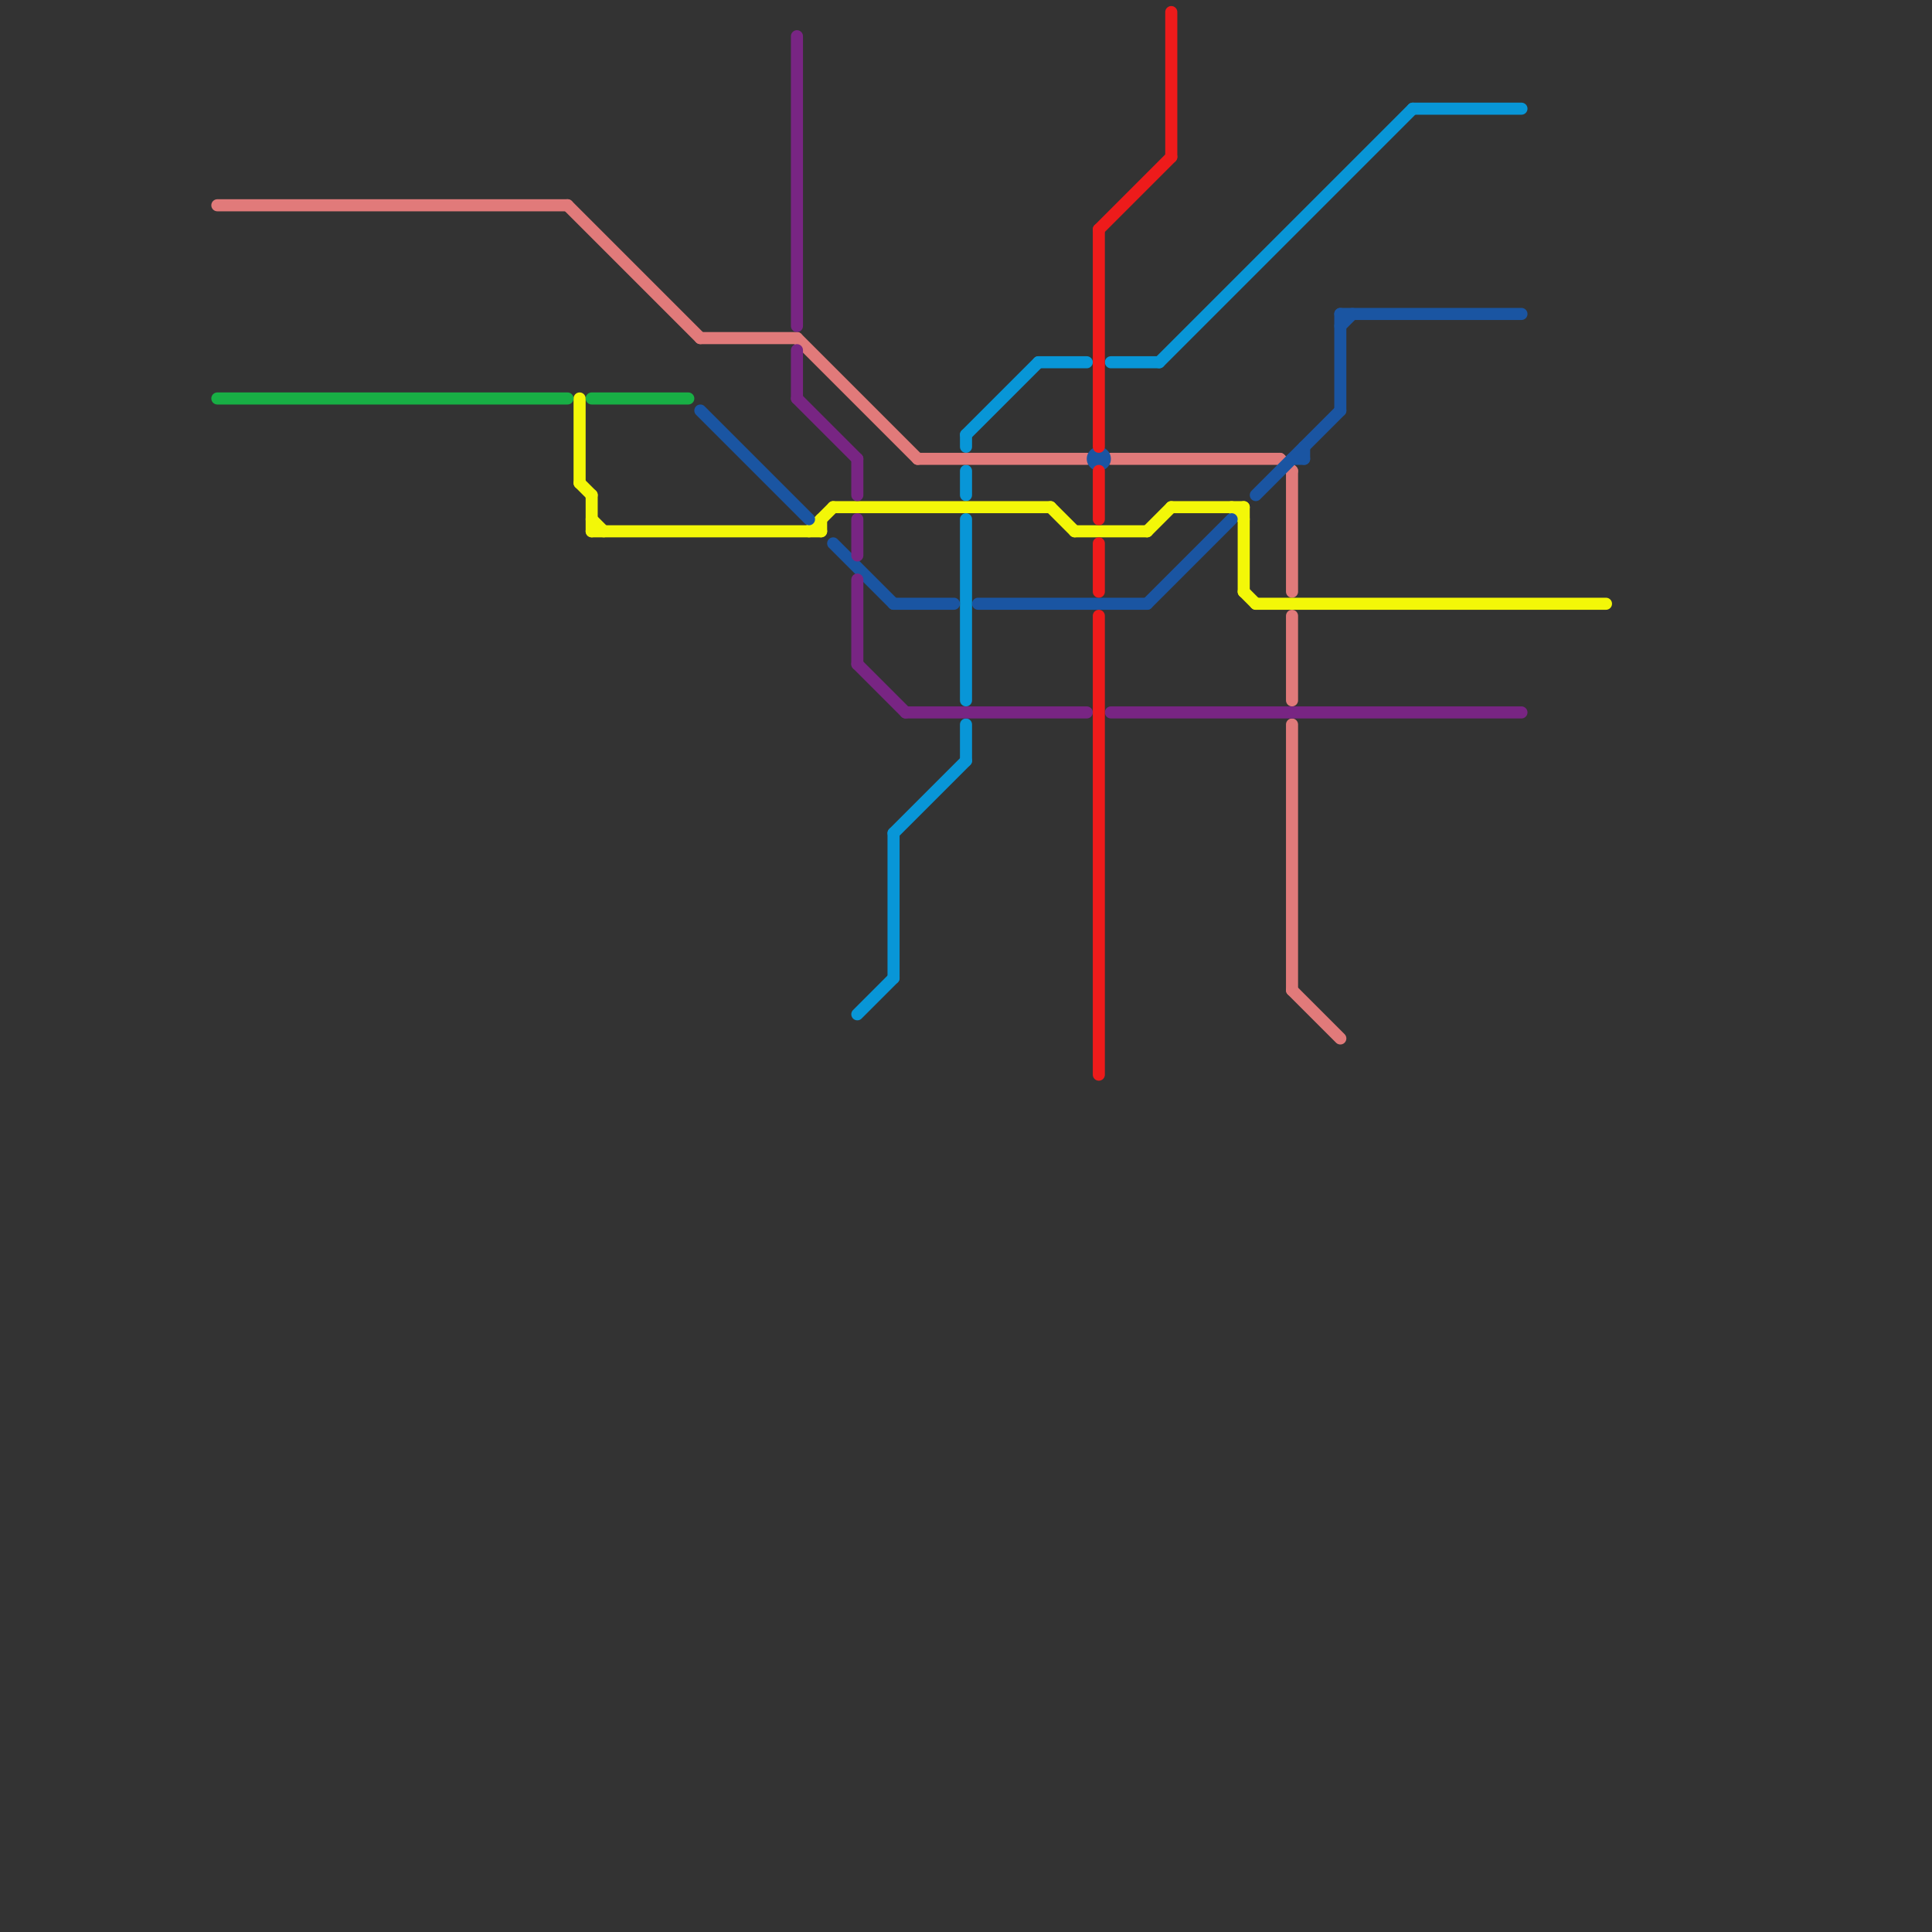 
<svg version="1.1" xmlns="http://www.w3.org/2000/svg" viewBox="0 0 160 160">
<rect x="0" y="0" width="160" height="160" fill="#333333" stroke="none"/>
<style>text { font: 1px Helvetica; font-weight: 600; white-space: pre; dominant-baseline: central; } line { stroke-width: 1; fill: none; stroke-linecap: round; stroke-linejoin: round; } .c0 { stroke: #0896d7 } .c1 { stroke: #e17a7a } .c2 { stroke: #f3f708 } .c3 { stroke: #1a55a2 } .c4 { stroke: #782583 } .c5 { stroke: #18af45 } .c6 { stroke: #ee1b1b }</style><defs><g id="wm-xf"><circle r="1.2" fill="#000"/><circle r="0.9" fill="#fff"/><circle r="0.6" fill="#000"/><circle r="0.3" fill="#fff"/></g><g id="wm"><circle r="0.6" fill="#000"/><circle r="0.3" fill="#fff"/></g></defs><line class="c0" x1="80" y1="39" x2="80" y2="41"/><line class="c0" x1="80" y1="43" x2="80" y2="58"/><line class="c0" x1="80" y1="60" x2="80" y2="63"/><line class="c0" x1="74" y1="69" x2="80" y2="63"/><line class="c0" x1="92" y1="30" x2="96" y2="30"/><line class="c0" x1="71" y1="84" x2="74" y2="81"/><line class="c0" x1="117" y1="9" x2="126" y2="9"/><line class="c0" x1="86" y1="30" x2="90" y2="30"/><line class="c0" x1="80" y1="36" x2="86" y2="30"/><line class="c0" x1="74" y1="69" x2="74" y2="81"/><line class="c0" x1="96" y1="30" x2="117" y2="9"/><line class="c0" x1="80" y1="36" x2="80" y2="37"/><line class="c1" x1="66" y1="28" x2="76" y2="38"/><line class="c1" x1="18" y1="17" x2="47" y2="17"/><line class="c1" x1="58" y1="28" x2="66" y2="28"/><line class="c1" x1="107" y1="60" x2="107" y2="82"/><line class="c1" x1="92" y1="38" x2="106" y2="38"/><line class="c1" x1="106" y1="38" x2="107" y2="39"/><line class="c1" x1="107" y1="82" x2="111" y2="86"/><line class="c1" x1="76" y1="38" x2="90" y2="38"/><line class="c1" x1="107" y1="39" x2="107" y2="49"/><line class="c1" x1="47" y1="17" x2="58" y2="28"/><line class="c1" x1="107" y1="51" x2="107" y2="58"/><line class="c2" x1="67" y1="44" x2="69" y2="42"/><line class="c2" x1="97" y1="42" x2="103" y2="42"/><line class="c2" x1="89" y1="44" x2="95" y2="44"/><line class="c2" x1="48" y1="33" x2="48" y2="40"/><line class="c2" x1="49" y1="44" x2="68" y2="44"/><line class="c2" x1="95" y1="44" x2="97" y2="42"/><line class="c2" x1="104" y1="50" x2="133" y2="50"/><line class="c2" x1="103" y1="49" x2="104" y2="50"/><line class="c2" x1="49" y1="43" x2="50" y2="44"/><line class="c2" x1="68" y1="43" x2="68" y2="44"/><line class="c2" x1="102" y1="42" x2="103" y2="43"/><line class="c2" x1="103" y1="42" x2="103" y2="49"/><line class="c2" x1="48" y1="40" x2="49" y2="41"/><line class="c2" x1="69" y1="42" x2="87" y2="42"/><line class="c2" x1="87" y1="42" x2="89" y2="44"/><line class="c2" x1="49" y1="41" x2="49" y2="44"/><line class="c3" x1="69" y1="45" x2="74" y2="50"/><line class="c3" x1="111" y1="26" x2="111" y2="34"/><line class="c3" x1="108" y1="37" x2="108" y2="38"/><line class="c3" x1="74" y1="50" x2="79" y2="50"/><line class="c3" x1="107" y1="38" x2="108" y2="38"/><line class="c3" x1="58" y1="34" x2="67" y2="43"/><line class="c3" x1="111" y1="27" x2="112" y2="26"/><line class="c3" x1="81" y1="50" x2="95" y2="50"/><line class="c3" x1="111" y1="26" x2="126" y2="26"/><line class="c3" x1="95" y1="50" x2="102" y2="43"/><line class="c3" x1="104" y1="41" x2="111" y2="34"/><circle cx="91" cy="38" r="1" fill="#1a55a2" /><line class="c4" x1="71" y1="43" x2="71" y2="46"/><line class="c4" x1="71" y1="48" x2="71" y2="55"/><line class="c4" x1="92" y1="59" x2="126" y2="59"/><line class="c4" x1="66" y1="3" x2="66" y2="27"/><line class="c4" x1="75" y1="59" x2="90" y2="59"/><line class="c4" x1="66" y1="29" x2="66" y2="33"/><line class="c4" x1="66" y1="33" x2="71" y2="38"/><line class="c4" x1="71" y1="38" x2="71" y2="41"/><line class="c4" x1="71" y1="55" x2="75" y2="59"/><line class="c5" x1="49" y1="33" x2="57" y2="33"/><line class="c5" x1="18" y1="33" x2="47" y2="33"/><line class="c6" x1="91" y1="51" x2="91" y2="89"/><line class="c6" x1="91" y1="19" x2="97" y2="13"/><line class="c6" x1="91" y1="39" x2="91" y2="43"/><line class="c6" x1="97" y1="1" x2="97" y2="13"/><line class="c6" x1="91" y1="45" x2="91" y2="49"/><line class="c6" x1="91" y1="19" x2="91" y2="37"/>
</svg>
